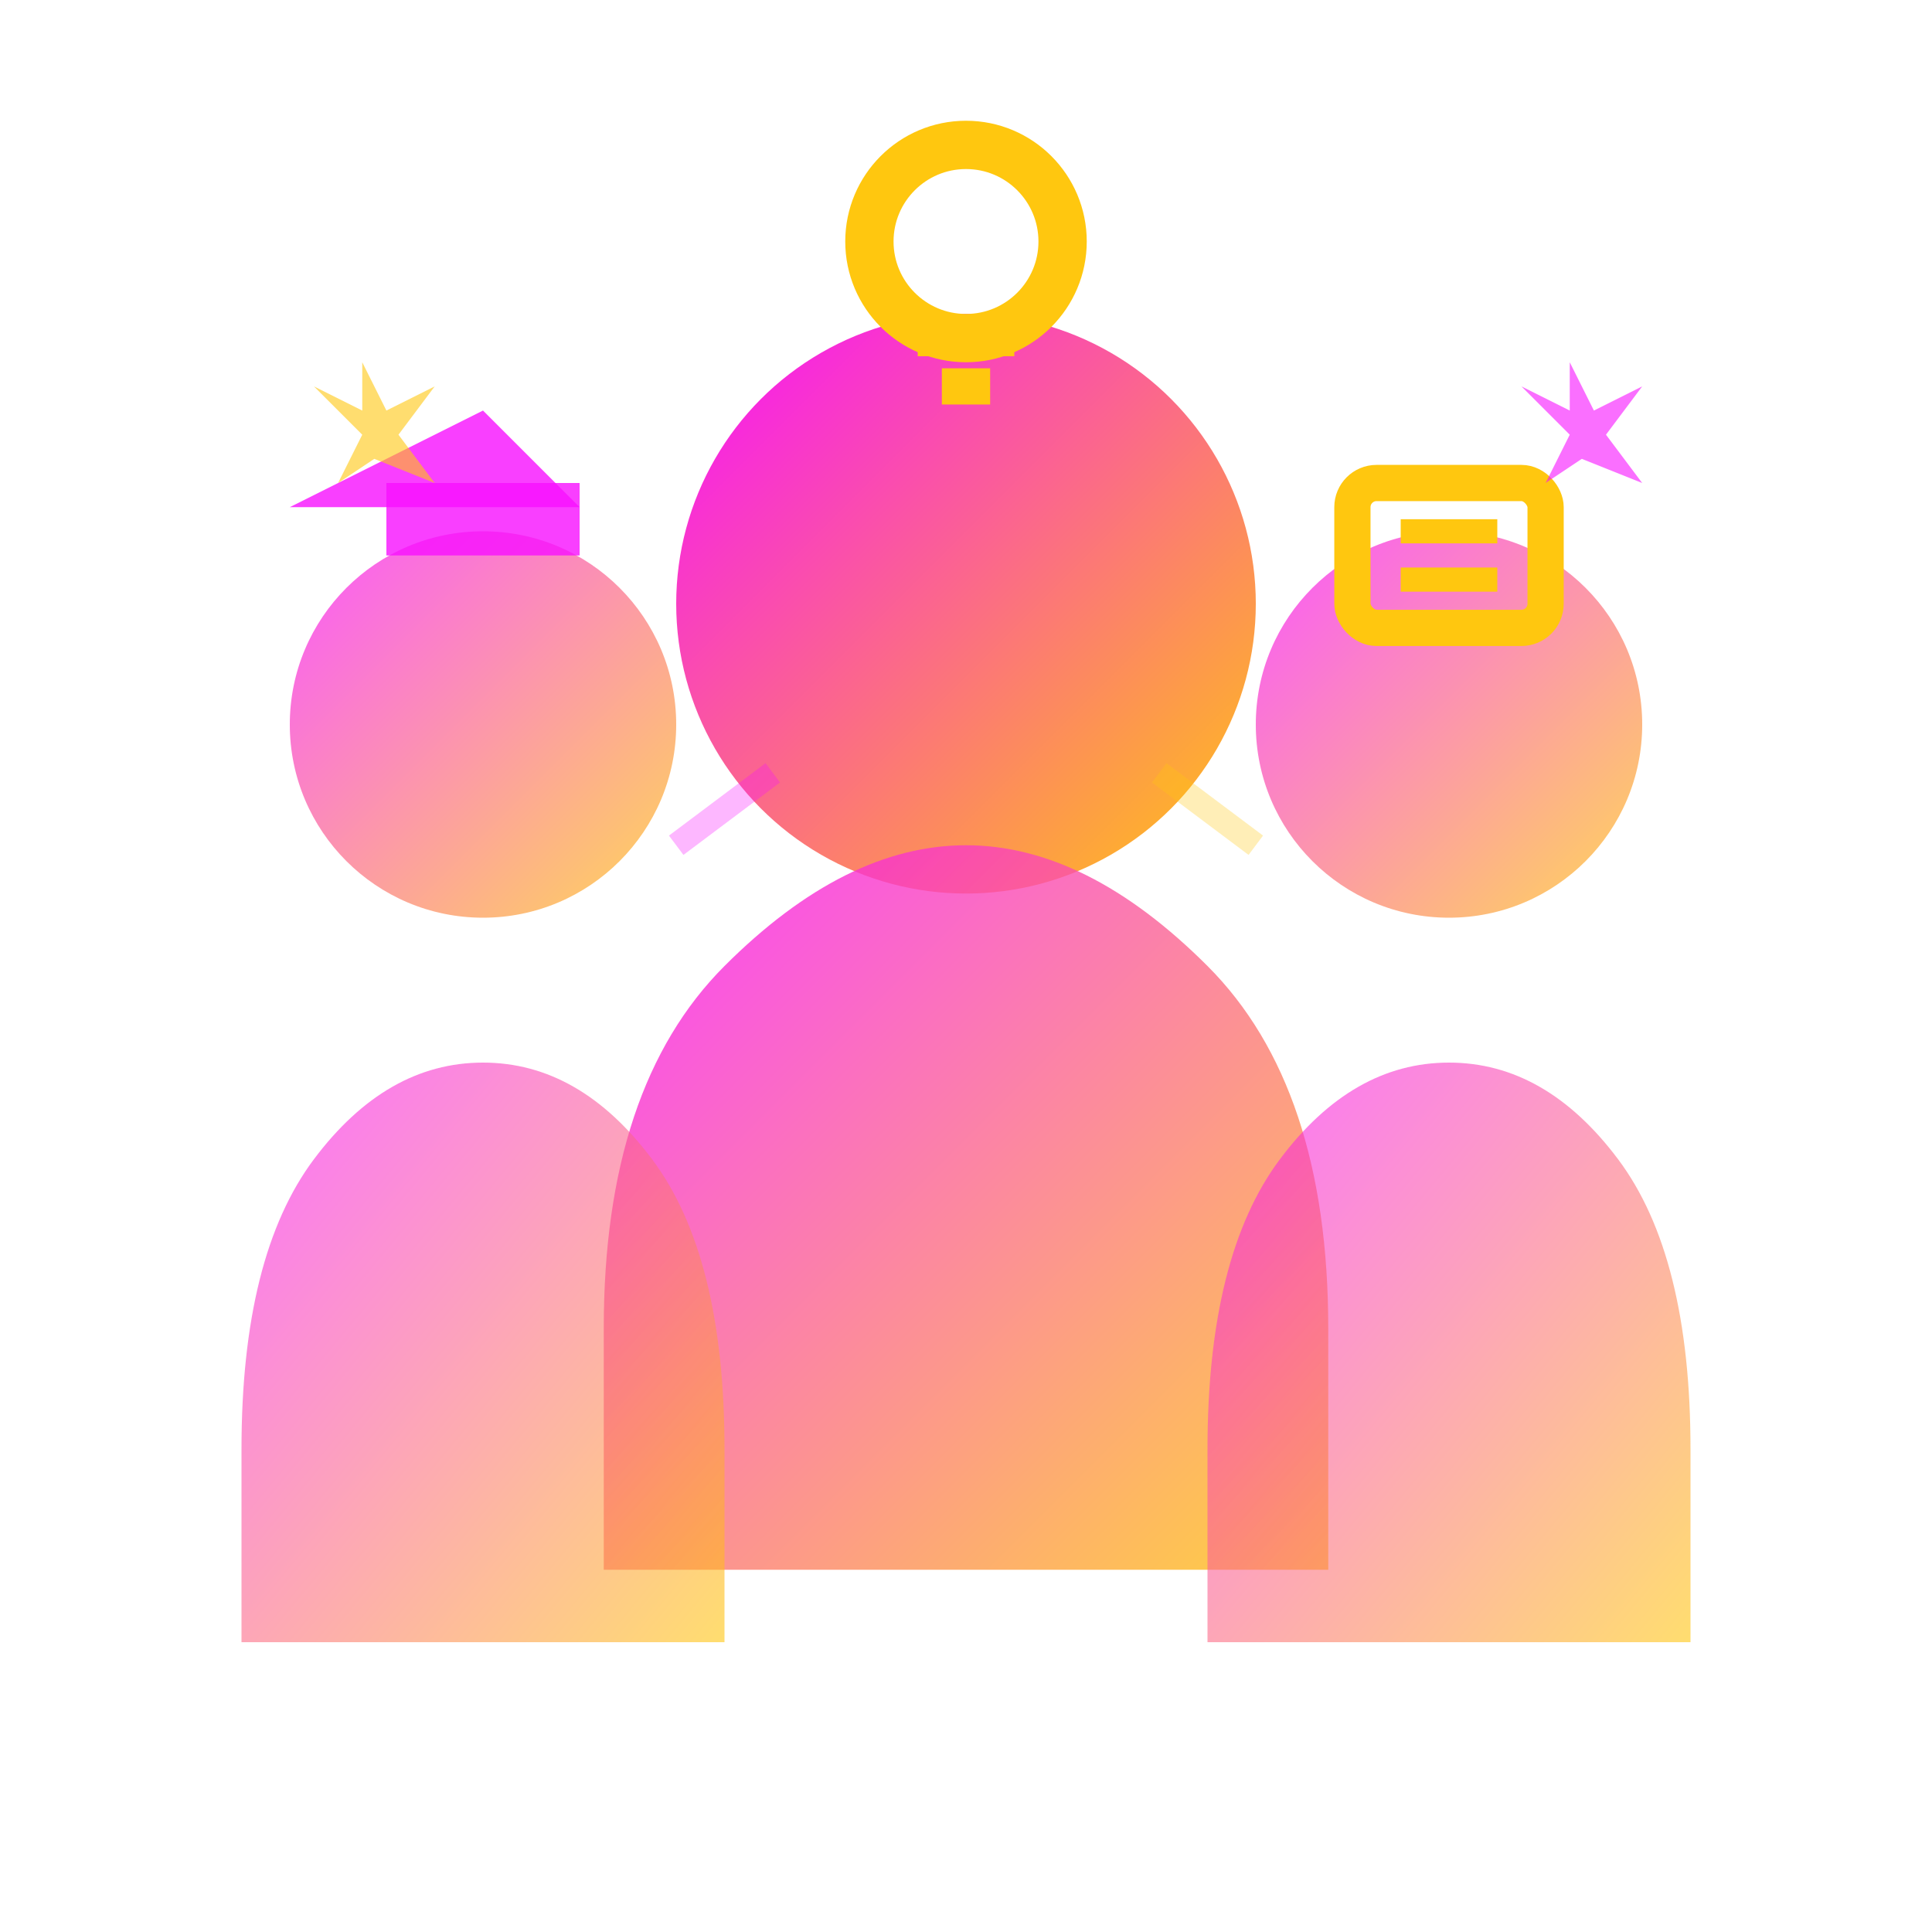 <svg width="80" height="80" viewBox="0 0 80 80" fill="none" xmlns="http://www.w3.org/2000/svg">
  <defs>
    <linearGradient id="expert-gradient" x1="0%" y1="0%" x2="100%" y2="100%">
      <stop offset="0%" stop-color="#f70fff"/>
      <stop offset="100%" stop-color="#ffc70f"/>
    </linearGradient>
    <filter id="expert-glow">
      <feGaussianBlur stdDeviation="1.5" result="coloredBlur"/>
      <feMerge>
        <feMergeNode in="coloredBlur"/>
        <feMergeNode in="SourceGraphic"/>
      </feMerge>
    </filter>
  </defs>
  
  <!-- Team of three experts -->
  <!-- Expert 1 (center, larger) -->
  <circle cx="40" cy="25" r="12" fill="url(#expert-gradient)" filter="url(#expert-glow)"/>
  <path d="M25 55 Q25 45 30 40 Q35 35 40 35 Q45 35 50 40 Q55 45 55 55 L55 65 L25 65 Z" 
        fill="url(#expert-gradient)" opacity="0.8"/>
  
  <!-- Expert 2 (left) -->
  <circle cx="20" cy="30" r="8" fill="url(#expert-gradient)" opacity="0.7"/>
  <path d="M10 60 Q10 52 13 48 Q16 44 20 44 Q24 44 27 48 Q30 52 30 60 L30 68 L10 68 Z" 
        fill="url(#expert-gradient)" opacity="0.6"/>
  
  <!-- Expert 3 (right) -->
  <circle cx="60" cy="30" r="8" fill="url(#expert-gradient)" opacity="0.7"/>
  <path d="M50 60 Q50 52 53 48 Q56 44 60 44 Q64 44 67 48 Q70 52 70 60 L70 68 L50 68 Z" 
        fill="url(#expert-gradient)" opacity="0.6"/>
  
  <!-- Knowledge/Expertise symbols -->
  <!-- Light bulb above center expert -->
  <circle cx="40" cy="10" r="4" fill="none" stroke="#ffc70f" stroke-width="2"/>
  <path d="M38 14 L42 14 M39 16 L41 16" stroke="#ffc70f" stroke-width="1.5"/>
  
  <!-- Graduation cap on left expert -->
  <rect x="16" y="20" width="8" height="3" fill="#f70fff" opacity="0.8"/>
  <polygon points="12,21 24,21 20,17" fill="#f70fff" opacity="0.8"/>
  
  <!-- Certificate/diploma on right expert -->
  <rect x="56" y="20" width="8" height="6" fill="none" stroke="#ffc70f" stroke-width="1.5" rx="1"/>
  <path d="M58 22 L62 22 M58 24 L62 24" stroke="#ffc70f" stroke-width="1"/>
  
  <!-- Connection lines showing collaboration -->
  <g opacity="0.3">
    <line x1="28" y1="35" x2="32" y2="32" stroke="#f70fff" stroke-width="1"/>
    <line x1="52" y1="35" x2="48" y2="32" stroke="#ffc70f" stroke-width="1"/>
  </g>
  
  <!-- Stars representing expertise -->
  <g opacity="0.6">
    <path d="M15 15 L16 17 L18 16 L16.5 18 L18 20 L15.5 19 L14 20 L15 18 L13 16 L15 17 Z" fill="#ffc70f"/>
    <path d="M65 15 L66 17 L68 16 L66.5 18 L68 20 L65.5 19 L64 20 L65 18 L63 16 L65 17 Z" fill="#f70fff"/>
  </g>
</svg>
